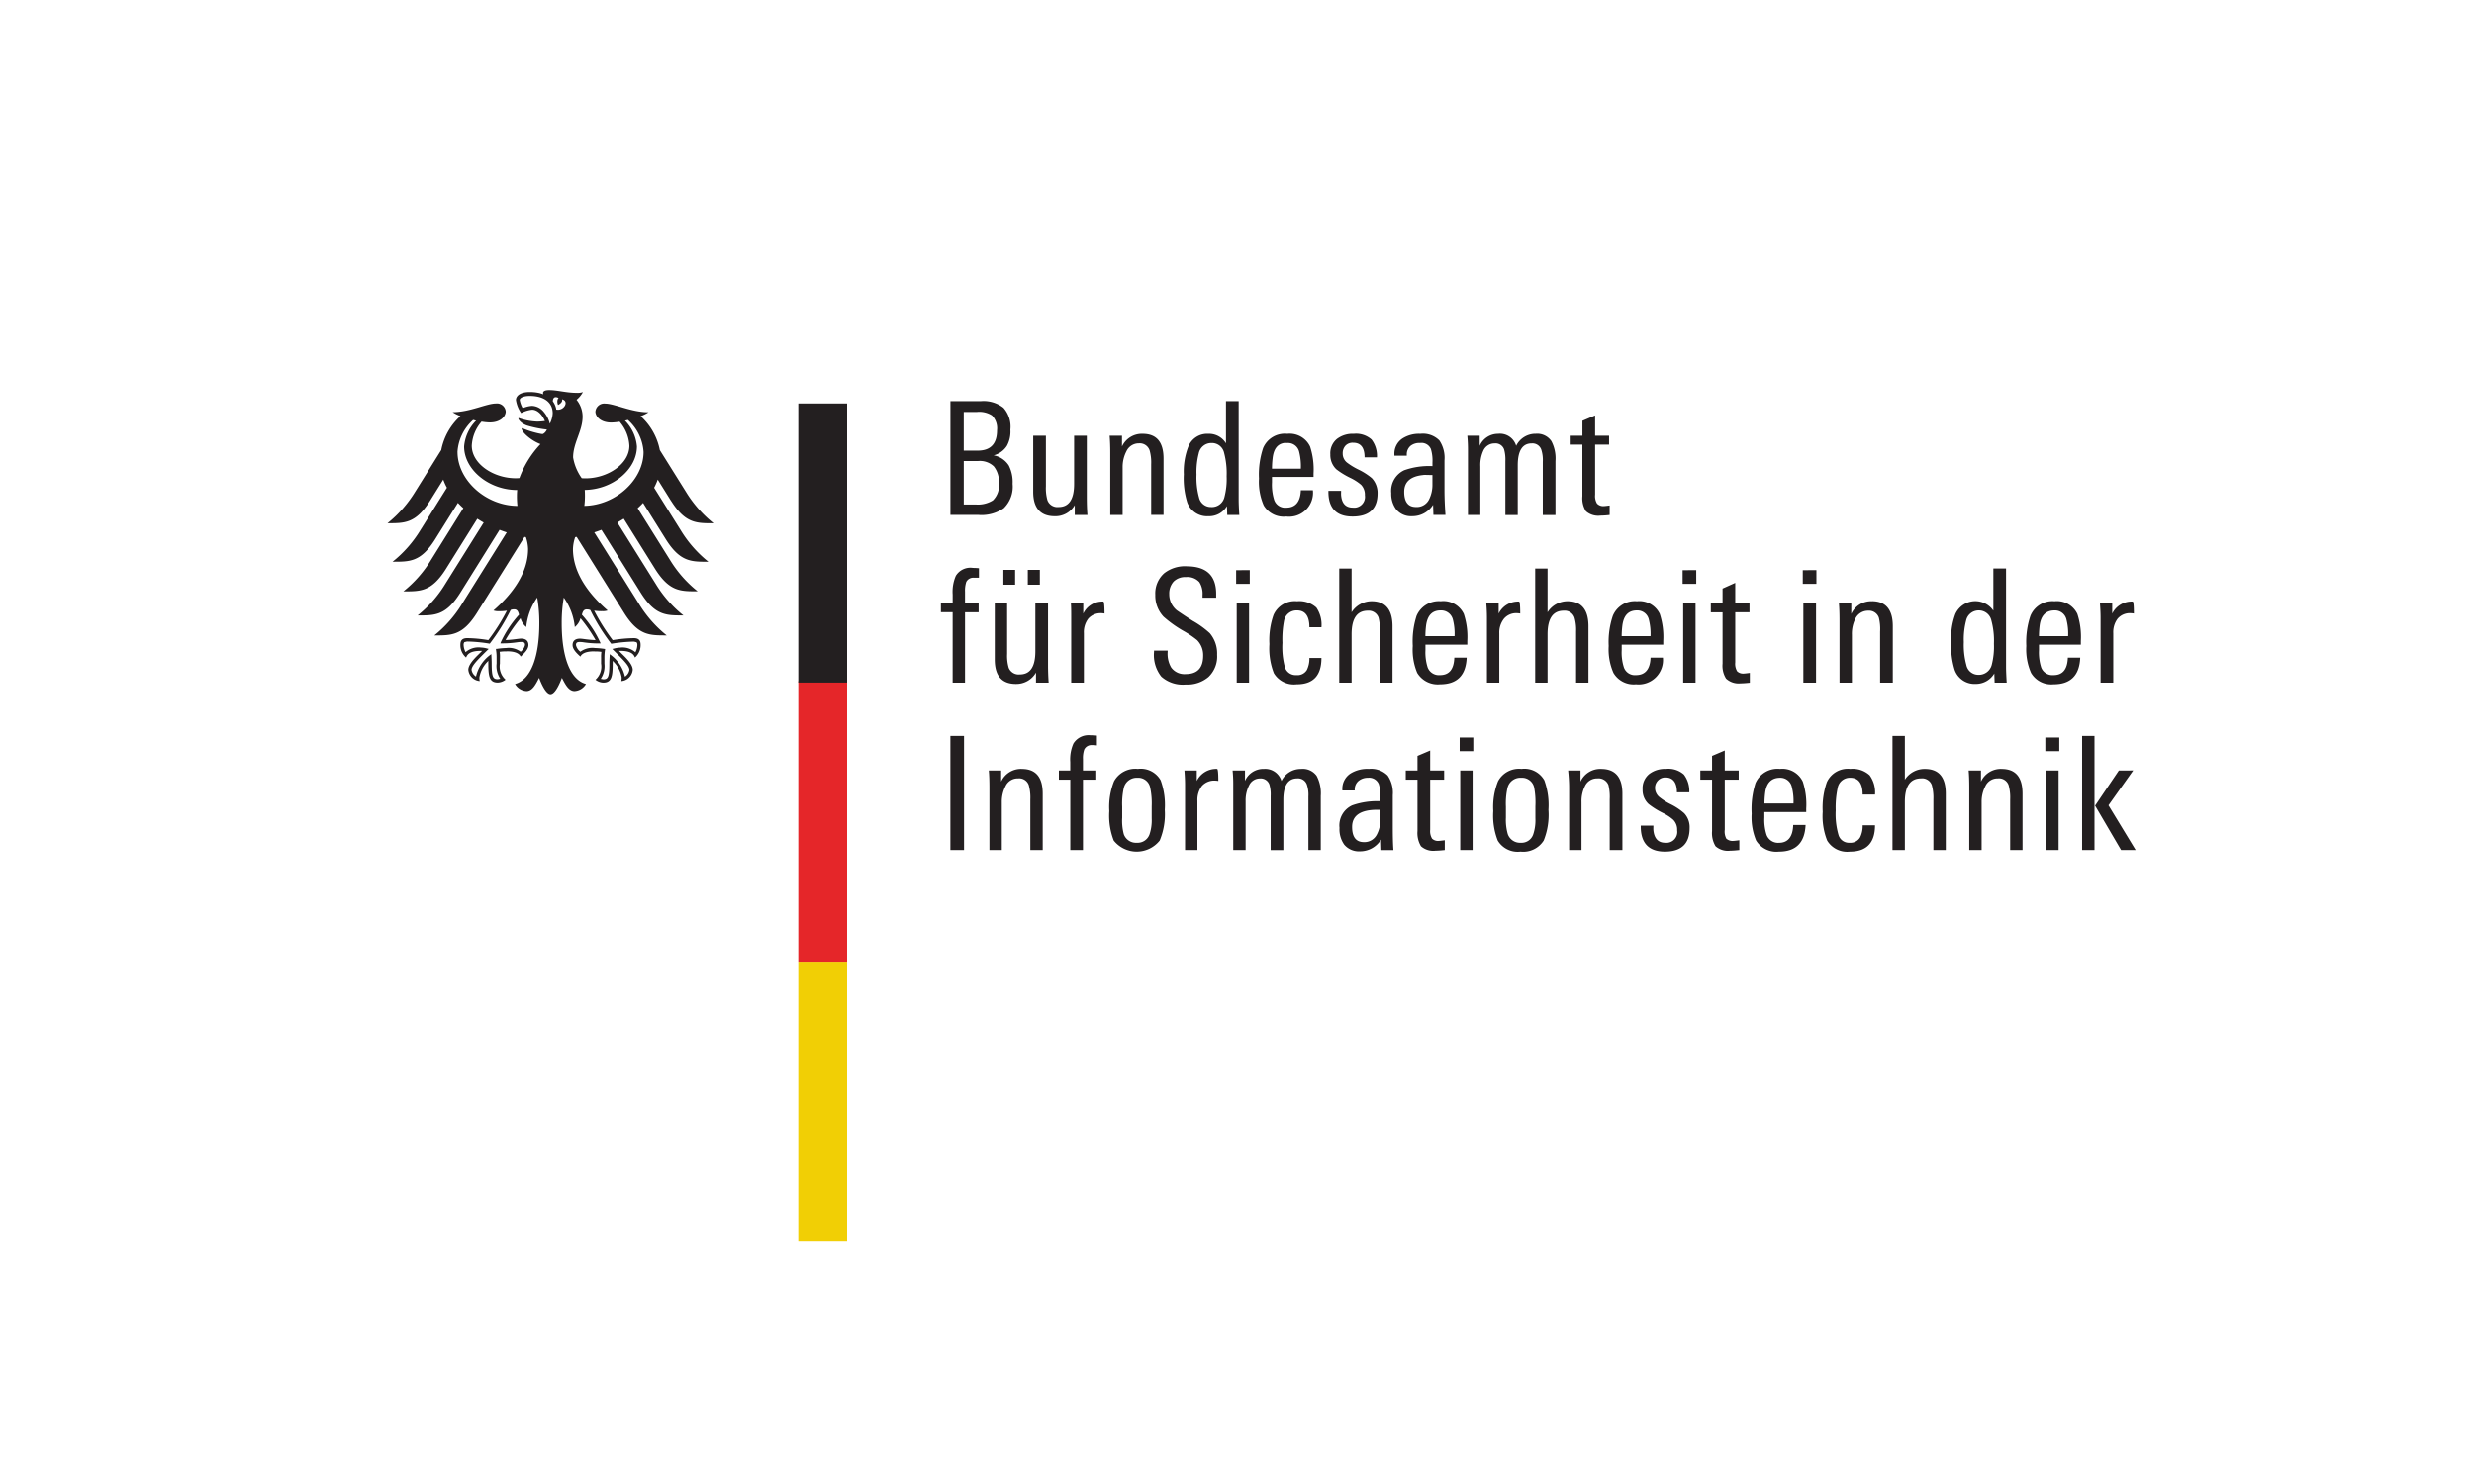 <svg id="Ebene_1" data-name="Ebene 1" xmlns="http://www.w3.org/2000/svg" viewBox="0 0 250 150"><defs><style>.cls-1{fill:#f1cf05;}.cls-2{fill:#e52629;}.cls-3{fill:#231f20;}</style></defs><g id="layer1"><path id="path110" class="cls-1" d="M83.488,97.207H85.6V125.42H80.667V97.207Z"/><path id="path114" class="cls-2" d="M83.488,68.851H85.6V97.207H80.667V68.851Z"/><path id="path118" class="cls-3" d="M59.048,51.131a8.375,8.375,0,0,0,.06-.973c0-.183,0-.4-.02-.637,2.812-.037,5.274-2.063,5.274-4.392a4.185,4.185,0,0,0-1.209-2.612l.3-.071a4.729,4.729,0,0,1,1.579,3.239c0,2.794-2.794,5.387-5.983,5.446M56.214,41.4a1.922,1.922,0,0,0-.35-.838c.009-.283.127-.556.583-.335-.248.257-.057.705-.057.705s.51-.235.405-.57c.753.181.21,1.193-.581,1.038m-.653,1.432a2.92,2.92,0,0,0-.589-1.169,1.62,1.62,0,0,0-1.208-.641,2.984,2.984,0,0,0-.944.232,2.53,2.53,0,0,1-.3-.823c0-.2.346-.411,1.006-.411,1.455,0,2.326.657,2.326,1.76a2.577,2.577,0,0,1-.293,1.052M59.3,61.6a.881.881,0,0,1,.348.062,19.893,19.893,0,0,0,2.1,3.385l.016.019.023,0a15.526,15.526,0,0,1,2.254-.215h.018l.263.062a.405.405,0,0,1,.083.29,1.608,1.608,0,0,1-.2.722,1.986,1.986,0,0,0-1.545-.468,2.8,2.8,0,0,0-.655.109l-.063.011-.068.021.446.442c.686.686,1.28,1.278,1.28,1.67a.994.994,0,0,1-.446.683,3.767,3.767,0,0,0-1.482-2.225l-.06-.045-.013.255c-.01.171-.025.428-.025.7,0,1.372-.141,1.582-.616,1.582l-.253-.048a2.306,2.306,0,0,0,.373-1.534l0-.356v-.283a5.16,5.16,0,0,1,.055-.735l.016-.106-.076-.01a7.717,7.717,0,0,0-.953-.089,2.03,2.03,0,0,0-1.473.377,1.181,1.181,0,0,1-.445-.678c0-.286.18-.309.413-.309a2.835,2.835,0,0,1,.38.037,10.191,10.191,0,0,0,1.635.108h.057l-.016-.057A11.1,11.1,0,0,0,58.8,62.137c.087-.326.18-.541.5-.541m-8.711,3.377-.017.057h.055a10.152,10.152,0,0,0,1.634-.108,3.021,3.021,0,0,1,.383-.037c.234,0,.411.023.411.309a1.174,1.174,0,0,1-.444.678A2.022,2.022,0,0,0,51.14,65.5a7.678,7.678,0,0,0-.954.089l-.034,0-.039,0,.01.106a4.57,4.57,0,0,1,.058.735l0,.283,0,.356a2.3,2.3,0,0,0,.373,1.534l-.255.048c-.473,0-.614-.21-.614-1.582,0-.277-.016-.534-.024-.7l-.013-.256-.06.046A3.749,3.749,0,0,0,48.1,68.384a.986.986,0,0,1-.446-.683c0-.392.594-.984,1.277-1.67l.4-.392.052-.05-.133-.032a2.764,2.764,0,0,0-.652-.109,1.987,1.987,0,0,0-1.547.468,1.633,1.633,0,0,1-.2-.722.421.421,0,0,1,.08-.29l.263-.062h.021a15.571,15.571,0,0,1,2.254.215l.023,0,.016-.019a20.4,20.4,0,0,0,2.1-3.385.855.855,0,0,1,.346-.062c.318,0,.405.216.495.541a11.067,11.067,0,0,0-1.865,2.837M46.23,45.685a4.729,4.729,0,0,1,1.579-3.239l.3.071A4.2,4.2,0,0,0,46.9,45.129c0,2.352,2.515,4.4,5.362,4.4-.018.2-.027.414-.027.633a8.3,8.3,0,0,0,.052.973c-3.219-.019-6.053-2.63-6.053-5.446m21.591,4.956c1.442,2.283,2.575,2.245,4.284,2.245a12.158,12.158,0,0,1-2.794-3.176l-2.639-4.221a6.246,6.246,0,0,0-1.939-3.429,3.543,3.543,0,0,0,.793-.393c-1.725,0-3.433-.876-4.371-.876a.886.886,0,0,0-.994.839c.039.53.588,1.074,1.6,1.074a5.575,5.575,0,0,0,.846-.083,4,4,0,0,1,.989,2.434c0,1.85-2.211,3.291-4.441,3.291-.128,0-.245-.006-.373-.015a5.027,5.027,0,0,1-.874-2.1c0-1.47.959-2.671.959-4.124a2.7,2.7,0,0,0-.611-1.7,2.588,2.588,0,0,0,.644-.782,1.622,1.622,0,0,1-.624.078c-1.068,0-1.94-.279-2.791-.279-.483,0-.616.15-.616.292l.023.134a2.9,2.9,0,0,0-.551-.158,4.387,4.387,0,0,0-.809-.072c-1.03,0-1.4.433-1.4.806a3.132,3.132,0,0,0,.528,1.322,3.1,3.1,0,0,1,1.106-.34c.548,0,1.034.523,1.294,1.141a5.174,5.174,0,0,1-.813.06,6.218,6.218,0,0,1-1.831-.359l-.04.028c0,.143.284.516.846.721a11.114,11.114,0,0,0,2.038.414.909.909,0,0,1-.4.45l-.129,0a9.212,9.212,0,0,1-1.968-.591l-.05.038c0,.389,1,1.245,1.9,1.573a10.087,10.087,0,0,0-2.132,3.438c-.123.009-.245.015-.373.015-2.228,0-4.439-1.441-4.439-3.291a4,4,0,0,1,.991-2.434,5.517,5.517,0,0,0,.842.083c1.011,0,1.56-.544,1.6-1.074a.885.885,0,0,0-1-.839c-.94,0-2.643.876-4.365.876a3.394,3.394,0,0,0,.791.393,6.206,6.206,0,0,0-1.94,3.429L41.951,49.71a12.215,12.215,0,0,1-2.794,3.176c1.706,0,2.837.038,4.284-2.245l1.352-2.166a5.64,5.64,0,0,0,.37.823L42.472,53.6a12.146,12.146,0,0,1-2.8,3.177c1.71,0,2.842.039,4.284-2.242l2.317-3.709c.173.185.355.365.549.538L43.556,56.6a12.08,12.08,0,0,1-2.794,3.174c1.71,0,2.839.041,4.283-2.241l3.188-5.1c.21.132.423.262.645.385l-3.89,6.22A12.088,12.088,0,0,1,42.2,62.208c1.708,0,2.838.038,4.283-2.243l4-6.41c.239.091.478.177.725.257l-4.526,7.241a12.246,12.246,0,0,1-2.792,3.173c1.7,0,2.839.039,4.284-2.243L53,54.267l.143.026a4.031,4.031,0,0,1,.222,1.193c0,2.425-1.592,4.567-3.5,6.219a1.441,1.441,0,0,0,.533.073,4.847,4.847,0,0,0,.826-.052A19.69,19.69,0,0,1,49.347,64.7a13.964,13.964,0,0,0-2.13-.2c-.625,0-.694.366-.694.692A1.643,1.643,0,0,0,47.1,66.46c.115-.289.347-.676,1.5-.676l.115.006c-.336.374-1.389,1.225-1.389,1.911a1.258,1.258,0,0,0,1.153,1.137,1.472,1.472,0,0,1-.032-.381,2.929,2.929,0,0,1,.909-1.661,1.628,1.628,0,0,0-.01.278c0,1.313.121,1.917.953,1.917a1.342,1.342,0,0,0,.789-.292,1.789,1.789,0,0,1-.571-1.625c0-.193,0-.381.007-.639a3.37,3.37,0,0,0-.03-.552,3.687,3.687,0,0,1,.651-.043s1.184-.092,1.47.523c.32-.294.786-.712.786-1.169,0-.3-.144-.647-.752-.647-.233,0-.958.142-1.567.142a15.284,15.284,0,0,1,1.523-2.2,1.73,1.73,0,0,0,.573.889A6.242,6.242,0,0,1,54.287,60.4a14.609,14.609,0,0,1,.213,2.6c0,3.264-.786,5.674-2.453,6.134a1.429,1.429,0,0,0,1.153.717c.607,0,.94-.69,1.278-1.338.177.478.666,1.654,1.151,1.654s.974-1.176,1.151-1.654c.339.648.672,1.338,1.279,1.338a1.427,1.427,0,0,0,1.153-.717c-1.665-.46-2.451-2.87-2.451-6.134a14.988,14.988,0,0,1,.21-2.6,6.225,6.225,0,0,1,1.114,2.983,1.743,1.743,0,0,0,.576-.889,15.685,15.685,0,0,1,1.522,2.2c-.611,0-1.337-.142-1.567-.142-.61,0-.757.344-.757.647,0,.457.471.875.791,1.169.286-.615,1.47-.523,1.47-.523a3.7,3.7,0,0,1,.652.043,3.262,3.262,0,0,0-.031.552c0,.258,0,.446,0,.639a1.782,1.782,0,0,1-.568,1.625,1.343,1.343,0,0,0,.788.293c.833,0,.951-.605.951-1.918a2.071,2.071,0,0,0-.005-.278,2.933,2.933,0,0,1,.911,1.661,1.484,1.484,0,0,1-.034.381A1.258,1.258,0,0,0,63.939,67.7c0-.686-1.053-1.537-1.392-1.911l.118-.006c1.153,0,1.382.387,1.5.676a1.638,1.638,0,0,0,.57-1.266c0-.325-.066-.692-.69-.692a13.943,13.943,0,0,0-2.133.2,19.879,19.879,0,0,1-1.873-2.977,4.889,4.889,0,0,0,.829.052,1.463,1.463,0,0,0,.534-.073c-1.91-1.652-3.505-3.794-3.505-6.219a4.039,4.039,0,0,1,.225-1.193l.148-.026,4.818,7.716c1.442,2.282,2.577,2.243,4.281,2.243a12.218,12.218,0,0,1-2.791-3.173l-4.526-7.241c.249-.08.488-.166.724-.257l4.005,6.41c1.445,2.281,2.573,2.243,4.28,2.243a12.137,12.137,0,0,1-2.79-3.174l-3.888-6.22c.22-.123.437-.253.645-.385l3.185,5.1c1.447,2.282,2.576,2.241,4.284,2.241A12.083,12.083,0,0,1,67.705,56.6l-3.27-5.231c.193-.173.379-.353.549-.538L67.3,54.538c1.444,2.281,2.576,2.242,4.283,2.242A12.179,12.179,0,0,1,68.789,53.6L66.1,49.3a6.466,6.466,0,0,0,.365-.823l1.352,2.166"/><path id="path120" class="cls-3" d="M80.667,40.78H85.6V68.992H80.667V40.78Z"/><path id="path292" class="cls-3" d="M96.041,40.548v11.5h2.82a3.949,3.949,0,0,0,2.563-.673,3.036,3.036,0,0,0,.9-2.467,3.671,3.671,0,0,0-.384-1.858,2.316,2.316,0,0,0-1.538-1.026,2.246,2.246,0,0,0,1.346-.961,2.986,2.986,0,0,0,.352-1.634,2.875,2.875,0,0,0-.7-2.211,3.269,3.269,0,0,0-2.275-.673Zm27.845,0V44.81a2,2,0,0,0-1.794-.962,2.045,2.045,0,0,0-2.019,1.314,6.943,6.943,0,0,0-.448,2.788,8.241,8.241,0,0,0,.352,2.852,2.136,2.136,0,0,0,2.147,1.377,2.075,2.075,0,0,0,1.858-1.025l.032.9h1.218c-.046-.721-.064-1.219-.064-1.506v-10Zm-26.5,1.089h1.346a2.39,2.39,0,0,1,1.506.353,1.856,1.856,0,0,1,.512,1.506c0,1.367-.657,2.051-1.954,2.051h-1.41v-3.91Zm63.8.353-1.282.545v1.506h-1.185v.9H159.9v5.223a2.458,2.458,0,0,0,.353,1.506,1.88,1.88,0,0,0,1.474.448,8.337,8.337,0,0,0,.929-.064V51.09c-.32.044-.516.064-.577.064a.862.862,0,0,1-.7-.256,1.469,1.469,0,0,1-.192-.9V44.938h1.41v-.9h-1.41V41.99Zm-45.725,1.858a2.213,2.213,0,0,0-2.083,1.282V44.041h-1.249c.039.457.064,1.017.064,1.73v6.28h1.249V47.245a3.442,3.442,0,0,1,.385-1.634,1.371,1.371,0,0,1,1.25-.8,1.053,1.053,0,0,1,1.089.7,4.444,4.444,0,0,1,.16,1.409v5.127h1.25v-5.7C117.574,44.679,116.873,43.848,115.459,43.848Zm14.612,0a2.376,2.376,0,0,0-2.436,1.442,8.434,8.434,0,0,0-.416,3.076,5.95,5.95,0,0,0,.48,2.724,2.347,2.347,0,0,0,2.275,1.122,2.419,2.419,0,0,0,2.692-2.66h-1.218c-.044,1.179-.548,1.762-1.474,1.762a1.166,1.166,0,0,1-1.217-.769,5.156,5.156,0,0,1-.224-1.794v-.545h4.2v-.352a7.43,7.43,0,0,0-.352-2.724,2.284,2.284,0,0,0-2.307-1.282Zm6.729,0a2.615,2.615,0,0,0-1.7.513,1.871,1.871,0,0,0-.673,1.57,1.979,1.979,0,0,0,.609,1.506,8.051,8.051,0,0,0,1.41.865,5.123,5.123,0,0,1,1.09.7,1.449,1.449,0,0,1,.384,1.058,1.093,1.093,0,0,1-1.218,1.249c-.711,0-1.112-.41-1.185-1.249-.013-.137,0-.289,0-.449h-1.282c-.033,1.733.79,2.6,2.435,2.6,1.679,0,2.532-.778,2.532-2.34a2.182,2.182,0,0,0-.577-1.538,6.525,6.525,0,0,0-1.346-.865,6.853,6.853,0,0,1-1.153-.7,1.151,1.151,0,0,1-.449-.929,1.122,1.122,0,0,1,.288-.8.989.989,0,0,1,.769-.288c.754,0,1.154.474,1.154,1.474h1.25a2.718,2.718,0,0,0-.545-1.8,2.348,2.348,0,0,0-1.794-.577Zm6.729,0a3.1,3.1,0,0,0-1.827.481,1.838,1.838,0,0,0-.8,1.634v.1h1.25v-.1a1.127,1.127,0,0,1,.384-.9,1.428,1.428,0,0,1,.962-.288,1.03,1.03,0,0,1,1.089.608,4.006,4.006,0,0,1,.16,1.378v.353a7.531,7.531,0,0,0-2.852.416,2.292,2.292,0,0,0-1.313,2.307,2.615,2.615,0,0,0,.512,1.667,1.928,1.928,0,0,0,1.57.673,2.466,2.466,0,0,0,2.147-1.154l.032,1.025h1.218c-.053-.743-.1-1.594-.1-2.563V46.54a3.154,3.154,0,0,0-.513-2.019,2.34,2.34,0,0,0-1.922-.673Zm7.882,0a2.014,2.014,0,0,0-1.89,1.218V44.041h-1.25c.04.446.064.9.064,1.377v6.633h1.25v-4.9a3.486,3.486,0,0,1,.32-1.634,1.235,1.235,0,0,1,1.122-.7.92.92,0,0,1,.961.608,3.8,3.8,0,0,1,.128,1.186v5.447h1.25v-5.03c0-1.454.464-2.211,1.41-2.211a.947.947,0,0,1,.961.608,3.426,3.426,0,0,1,.16,1.25v5.383h1.282V46.6a3.745,3.745,0,0,0-.417-2.019,1.734,1.734,0,0,0-1.57-.737,2.171,2.171,0,0,0-1.986,1.218,1.707,1.707,0,0,0-1.795-1.218Zm-47.007.193v5.671c0,1.648.742,2.468,2.179,2.468a2.247,2.247,0,0,0,2.019-1.122v.993h1.282c-.045-.551-.064-1.133-.064-1.762V44.041h-1.282v4.87c0,1.564-.522,2.339-1.57,2.339a1.076,1.076,0,0,1-1.122-.673,4.407,4.407,0,0,1-.16-1.41V44.041Zm18.008.737a1.264,1.264,0,0,1,1.282.993,8.115,8.115,0,0,1,.256,2.371,7.229,7.229,0,0,1-.224,2.115,1.3,1.3,0,0,1-1.346.993,1.223,1.223,0,0,1-1.217-.961,7.538,7.538,0,0,1-.257-2.307,7.5,7.5,0,0,1,.225-2.147A1.3,1.3,0,0,1,122.412,44.778Zm7.338,0a2.022,2.022,0,0,1,.321,0,1.157,1.157,0,0,1,1.217.929,5.971,5.971,0,0,1,.16,1.666h-2.915a9.1,9.1,0,0,1,.064-1.057C128.7,45.4,129.072,44.891,129.75,44.778ZM97.387,46.6h1.442a2.037,2.037,0,0,1,1.6.545,2.518,2.518,0,0,1,.513,1.7,2.106,2.106,0,0,1-.609,1.73,2.859,2.859,0,0,1-1.73.417H97.387Zm46.43,1.41c.184-.018.4,0,.609,0h.32v.929a3.3,3.3,0,0,1-.352,1.57,1.378,1.378,0,0,1-1.314.737c-.787,0-1.186-.509-1.186-1.538C141.894,48.707,142.532,48.14,143.817,48.014Zm-23.9,9.228a3.391,3.391,0,0,0-2.275.705,2.725,2.725,0,0,0-.9,2.179,3.114,3.114,0,0,0,.833,2.211,11.991,11.991,0,0,0,2.019,1.442,9.76,9.76,0,0,1,1.377.929,2.157,2.157,0,0,1,.609,1.57c0,1.244-.591,1.859-1.762,1.859a1.646,1.646,0,0,1-1.474-.673,2.754,2.754,0,0,1-.353-1.57v-.128h-1.377v.128a3.511,3.511,0,0,0,.737,2.5,3.261,3.261,0,0,0,2.467.8,3.3,3.3,0,0,0,2.307-.769,2.855,2.855,0,0,0,.865-2.243A3.175,3.175,0,0,0,122.252,64a9.43,9.43,0,0,0-1.73-1.249c-1.045-.668-1.557-1.027-1.6-1.058a2.086,2.086,0,0,1-.769-1.634,1.8,1.8,0,0,1,.448-1.282,1.657,1.657,0,0,1,1.25-.448,1.625,1.625,0,0,1,1.346.512,2.192,2.192,0,0,1,.32,1.314v.257h1.378V60.03q0-2.792-2.98-2.788Zm-21.629.16a1.72,1.72,0,0,0-1.7.8,4.068,4.068,0,0,0-.321,1.89v.865H95.08v.929h1.185V69h1.25V61.888h1.378v-.929H97.515V59.806a2.856,2.856,0,0,1,.128-.994.8.8,0,0,1,.8-.416c.231,0,.389-.01.481,0v-.961a6.207,6.207,0,0,0-.641-.032Zm37.042.065V69h1.249V64.1c0-1.582.55-2.371,1.634-2.371a1.056,1.056,0,0,1,1.09.7,4.824,4.824,0,0,1,.128,1.41V69h1.282V63.3c0-1.679-.71-2.531-2.115-2.531a2.407,2.407,0,0,0-2.019,1.121V57.467Zm19.8,0V69h1.25V64.1c0-1.582.55-2.371,1.634-2.371a1.05,1.05,0,0,1,1.089.7,4.477,4.477,0,0,1,.161,1.41V69h1.249V63.3c0-1.679-.71-2.531-2.115-2.531a2.4,2.4,0,0,0-2.018,1.121V57.467Zm46.3,0v4.261a2.211,2.211,0,0,0-3.845.353,7,7,0,0,0-.417,2.787,8.278,8.278,0,0,0,.353,2.852,2.125,2.125,0,0,0,2.115,1.41,2.152,2.152,0,0,0,1.89-1.057l.032.929h1.218c-.043-.723-.064-1.251-.064-1.538v-10ZM101.392,57.6V59.1h1.186V57.6Zm2.468,0V59.1h1.217V57.6Zm21.052.032v1.378h1.378V57.627Zm45.116,0v1.378h1.378V57.627Zm12.144,0v1.378h1.378V57.627Zm-6.825,1.281-1.282.577v1.474H172.88v.929h1.185v5.191a2.435,2.435,0,0,0,.353,1.506,1.875,1.875,0,0,0,1.474.481c.225,0,.536-.022.929-.064v-.993c-.32.042-.511.064-.577.064a.874.874,0,0,1-.705-.225,1.476,1.476,0,0,1-.192-.9V61.888h1.442v-.929h-1.442V58.908Zm-44.283,1.859a2.344,2.344,0,0,0-2.371,1.378,7.623,7.623,0,0,0-.417,2.948,6.89,6.89,0,0,0,.449,2.948,2.363,2.363,0,0,0,2.307,1.121c1.672,0,2.5-.887,2.5-2.659h-1.217a2.605,2.605,0,0,1-.257,1.217,1.11,1.11,0,0,1-1.057.513,1.141,1.141,0,0,1-1.154-.769,7.864,7.864,0,0,1-.256-2.5,9.831,9.831,0,0,1,.16-2.211,1.285,1.285,0,0,1,1.314-1.058c.83,0,1.25.572,1.25,1.7h1.217a3.066,3.066,0,0,0-.512-1.986,2.549,2.549,0,0,0-1.955-.641Zm14.547,0a2.441,2.441,0,0,0-2.467,1.474,8.43,8.43,0,0,0-.384,3.044,6.039,6.039,0,0,0,.448,2.724,2.422,2.422,0,0,0,2.307,1.153c1.723,0,2.62-.906,2.692-2.691h-1.25c-.042,1.179-.518,1.762-1.442,1.762a1.215,1.215,0,0,1-1.249-.769,4.991,4.991,0,0,1-.225-1.762v-.545h4.23v-.385a7.376,7.376,0,0,0-.353-2.723A2.283,2.283,0,0,0,145.611,60.767Zm19.8,0a2.4,2.4,0,0,0-2.435,1.474,8.273,8.273,0,0,0-.417,3.044,5.911,5.911,0,0,0,.481,2.724,2.364,2.364,0,0,0,2.275,1.153,2.468,2.468,0,0,0,2.723-2.691h-1.249c-.044,1.179-.548,1.762-1.474,1.762a1.174,1.174,0,0,1-1.218-.769,4.9,4.9,0,0,1-.224-1.762v-.545h4.2v-.385a7.49,7.49,0,0,0-.352-2.723,2.28,2.28,0,0,0-2.307-1.282Zm23.744,0a2.2,2.2,0,0,0-2.083,1.282v-1.09h-1.25c.045.458.064,1.05.064,1.763V69h1.25V64.163a3.419,3.419,0,0,1,.352-1.634,1.422,1.422,0,0,1,1.282-.8,1.06,1.06,0,0,1,1.09.7,4.687,4.687,0,0,1,.128,1.41V69h1.281V63.3C191.272,61.63,190.569,60.767,189.158,60.767Zm18.456,0a2.4,2.4,0,0,0-2.435,1.474,8.23,8.23,0,0,0-.417,3.044,5.924,5.924,0,0,0,.481,2.724,2.368,2.368,0,0,0,2.275,1.153c1.723,0,2.62-.906,2.692-2.691h-1.25c-.044,1.179-.516,1.762-1.442,1.762a1.214,1.214,0,0,1-1.25-.769,4.972,4.972,0,0,1-.224-1.762v-.545h4.23v-.385a7.419,7.419,0,0,0-.353-2.723,2.282,2.282,0,0,0-2.307-1.282Zm-96.128.032a2.141,2.141,0,0,0-2.019,1.218V60.959h-1.25c.034.438.032.931.032,1.474V69h1.282V64a2.252,2.252,0,0,1,.449-1.474,1.682,1.682,0,0,1,1.378-.544,1.729,1.729,0,0,1,.256.032c0-.809-.044-1.218-.128-1.218Zm42.008,0a2.184,2.184,0,0,0-2.051,1.218V60.959h-1.25c.034.438.065.931.065,1.474V69h1.249V64a2.253,2.253,0,0,1,.481-1.474,1.617,1.617,0,0,1,1.346-.544,2.01,2.01,0,0,1,.288.032c0-.809-.043-1.218-.128-1.218Zm62,0a2.183,2.183,0,0,0-2.051,1.218V60.959H212.2c.03.438.064.931.064,1.474V69h1.282V64a2.263,2.263,0,0,1,.449-1.474,1.624,1.624,0,0,1,1.346-.544,1.927,1.927,0,0,1,.288.032c0-.809-.042-1.218-.128-1.218Zm-114.97.16v5.7c0,1.645.713,2.467,2.147,2.467a2.288,2.288,0,0,0,2.019-1.153V69h1.281c-.042-.553-.064-1.166-.064-1.8V60.959h-1.281V65.83c0,1.563-.52,2.339-1.571,2.339a1.079,1.079,0,0,1-1.121-.673,4.322,4.322,0,0,1-.16-1.41V60.959Zm24.449,0V69h1.249V60.959Zm45.116,0V69h1.25V60.959Zm12.144,0V69h1.282V60.959Zm-36.657.737a1.218,1.218,0,0,1,1.25.961,5.715,5.715,0,0,1,.16,1.635h-2.948a8.825,8.825,0,0,1,.064-1.026C144.223,62.224,144.709,61.7,145.579,61.7Zm19.835,0a1.187,1.187,0,0,1,1.217.961,5.781,5.781,0,0,1,.161,1.635h-2.916a9.288,9.288,0,0,1,.064-1.026C164.058,62.224,164.538,61.7,165.414,61.7Zm34.542,0a1.291,1.291,0,0,1,1.282,1.025,7.866,7.866,0,0,1,.256,2.34,7.408,7.408,0,0,1-.224,2.146,1.34,1.34,0,0,1-1.378.994,1.228,1.228,0,0,1-1.186-.994,7.642,7.642,0,0,1-.256-2.307,7.5,7.5,0,0,1,.224-2.146,1.3,1.3,0,0,1,1.282-1.058Zm7.658,0a1.187,1.187,0,0,1,1.218.961,5.715,5.715,0,0,1,.16,1.635h-2.948a9.539,9.539,0,0,1,.064-1.026c.118-1.042.633-1.57,1.506-1.57ZM110.2,74.321a1.8,1.8,0,0,0-1.73.833,3.959,3.959,0,0,0-.321,1.859v.865H107v.929h1.153V85.92h1.282V78.807h1.346v-.929h-1.346V76.724a2.642,2.642,0,0,1,.128-.961.822.822,0,0,1,.8-.449,3.662,3.662,0,0,1,.481.032v-.993A6.164,6.164,0,0,0,110.2,74.321Zm-14.163.064V85.92h1.378V74.385Zm95.2,0V85.92h1.25V81.05c0-1.583.55-2.371,1.634-2.371a1.034,1.034,0,0,1,1.09.673,4.827,4.827,0,0,1,.16,1.442v5.127h1.25v-5.7c0-1.679-.708-2.5-2.115-2.5a2.368,2.368,0,0,0-2.019,1.089V74.385Zm19.162,0V85.92h1.25V74.385Zm-62.9.16v1.378h1.378V74.545Zm59.183,0v1.378h1.41V74.545Zm-62.163,1.314-1.282.545v1.474h-1.185v.929h1.185V84a2.587,2.587,0,0,0,.353,1.538,1.869,1.869,0,0,0,1.474.449c.223,0,.535-.023.929-.065v-.993c-.321.041-.518.064-.577.064a.865.865,0,0,1-.705-.224,1.471,1.471,0,0,1-.192-.9V78.807h1.41v-.929h-1.41V75.859Zm29.768,0-1.282.545v1.474h-1.186v.929h1.186V84a2.558,2.558,0,0,0,.352,1.538,1.88,1.88,0,0,0,1.474.449c.226,0,.536-.023.93-.065v-.993c-.318.041-.514.064-.577.064a.945.945,0,0,1-.737-.224,1.525,1.525,0,0,1-.16-.9V78.807h1.41v-.929h-1.41V75.859Zm-71.039,1.859A2.208,2.208,0,0,0,101.168,79V77.878h-1.25c.045.457.064,1.049.064,1.762v6.28h1.25V81.082a3.436,3.436,0,0,1,.385-1.634,1.345,1.345,0,0,1,1.249-.769,1.027,1.027,0,0,1,1.09.673,4.659,4.659,0,0,1,.16,1.442v5.127h1.25v-5.7c0-1.669-.7-2.5-2.115-2.5Zm11.727,0a2.442,2.442,0,0,0-2.4,1.249,6.973,6.973,0,0,0-.48,3.012,6.943,6.943,0,0,0,.448,2.98,2.966,2.966,0,0,0,4.646,0,6.934,6.934,0,0,0,.513-3.108,7.315,7.315,0,0,0-.416-2.98,2.308,2.308,0,0,0-2.308-1.153Zm8.011,0a2.185,2.185,0,0,0-2.051,1.217V77.878h-1.249c.03.434.064.93.064,1.474V85.92H121V80.954a2.352,2.352,0,0,1,.448-1.506,1.685,1.685,0,0,1,1.378-.545,2.321,2.321,0,0,1,.288.032c0-.807-.043-1.218-.128-1.218Zm4.71,0a2.017,2.017,0,0,0-1.89,1.217V77.878h-1.25a13.987,13.987,0,0,1,.064,1.41V85.92h1.25V80.986a3.328,3.328,0,0,1,.352-1.6,1.19,1.19,0,0,1,1.09-.7.928.928,0,0,1,.961.609,3.545,3.545,0,0,1,.128,1.153v5.48h1.282V80.858c0-1.455.467-2.179,1.41-2.179a.946.946,0,0,1,.961.609,3.218,3.218,0,0,1,.161,1.217v5.416h1.249v-5.48a3.765,3.765,0,0,0-.416-2.019,1.722,1.722,0,0,0-1.57-.7,2.166,2.166,0,0,0-1.987,1.217,1.712,1.712,0,0,0-1.8-1.217Zm10.607,0a3.212,3.212,0,0,0-1.859.48,1.841,1.841,0,0,0-.8,1.634V79.9h1.25v-.064a1.124,1.124,0,0,1,.384-.9,1.46,1.46,0,0,1,.962-.32,1.049,1.049,0,0,1,1.089.641,4,4,0,0,1,.16,1.377v.353a7.583,7.583,0,0,0-2.852.416,2.229,2.229,0,0,0-1.281,2.276,2.686,2.686,0,0,0,.48,1.7,1.924,1.924,0,0,0,1.57.673,2.487,2.487,0,0,0,2.147-1.186l.032,1.058h1.218c-.055-.746-.064-1.6-.064-2.564v-2.98a3.077,3.077,0,0,0-.513-1.987,2.359,2.359,0,0,0-1.922-.672Zm15.444,0a2.394,2.394,0,0,0-2.371,1.249,7,7,0,0,0-.481,3.012,6.955,6.955,0,0,0,.449,2.98,2.35,2.35,0,0,0,2.307,1.122,2.445,2.445,0,0,0,2.339-1.122,6.982,6.982,0,0,0,.481-3.108,7.311,7.311,0,0,0-.417-2.98,2.309,2.309,0,0,0-2.307-1.153Zm8.043,0A2.209,2.209,0,0,0,159.71,79V77.878h-1.249c.044.457.1,1.049.1,1.762v6.28h1.249V81.082a3.432,3.432,0,0,1,.353-1.634,1.348,1.348,0,0,1,1.249-.769,1.076,1.076,0,0,1,1.122.673,5.059,5.059,0,0,1,.128,1.442v5.127h1.282v-5.7c0-1.669-.733-2.5-2.147-2.5Zm6.569,0a2.611,2.611,0,0,0-1.7.512,1.858,1.858,0,0,0-.673,1.57,1.9,1.9,0,0,0,.608,1.474,8.239,8.239,0,0,0,1.442.9,4.607,4.607,0,0,1,1.058.7,1.42,1.42,0,0,1,.384,1.058,1.094,1.094,0,0,1-1.217,1.25c-.712,0-1.108-.445-1.186-1.282-.01-.14,0-.29,0-.449H165.8c-.03,1.734.785,2.628,2.436,2.628,1.679,0,2.5-.812,2.5-2.371a2.064,2.064,0,0,0-.545-1.506,6.3,6.3,0,0,0-1.346-.9,6.12,6.12,0,0,1-1.121-.7,1.193,1.193,0,0,1-.481-.929,1.035,1.035,0,0,1,.289-.769,1,1,0,0,1,.769-.32c.753,0,1.153.51,1.153,1.506h1.25a2.767,2.767,0,0,0-.545-1.8,2.36,2.36,0,0,0-1.794-.576Zm11.5,0a2.422,2.422,0,0,0-2.467,1.441,8.584,8.584,0,0,0-.385,3.077,6.085,6.085,0,0,0,.449,2.723,2.4,2.4,0,0,0,2.307,1.122c1.72,0,2.613-.906,2.692-2.692h-1.25c-.04,1.179-.518,1.8-1.442,1.8a1.241,1.241,0,0,1-1.25-.8,4.957,4.957,0,0,1-.224-1.762v-.545h4.23v-.352A7.407,7.407,0,0,0,182.172,79a2.28,2.28,0,0,0-2.307-1.281Zm7.114,0a2.323,2.323,0,0,0-2.371,1.345,7.824,7.824,0,0,0-.417,2.98,6.715,6.715,0,0,0,.449,2.916,2.362,2.362,0,0,0,2.307,1.122c1.667,0,2.531-.882,2.531-2.66h-1.25a2.59,2.59,0,0,1-.256,1.218,1.124,1.124,0,0,1-1.057.545,1.1,1.1,0,0,1-1.122-.77,7.59,7.59,0,0,1-.288-2.5,9.547,9.547,0,0,1,.192-2.243,1.252,1.252,0,0,1,1.282-1.057c.83,0,1.249.573,1.249,1.7h1.25a2.928,2.928,0,0,0-.545-1.955,2.541,2.541,0,0,0-1.954-.64Zm15.284,0A2.206,2.206,0,0,0,200.18,79V77.878h-1.249c.044.457.064,1.049.064,1.762v6.28h1.249V81.082a3.4,3.4,0,0,1,.385-1.634,1.345,1.345,0,0,1,1.25-.769,1.031,1.031,0,0,1,1.089.673,4.659,4.659,0,0,1,.16,1.442v5.127h1.25v-5.7c0-1.669-.7-2.5-2.115-2.5Zm-54.7.16V85.92h1.25V77.878Zm59.183,0V85.92h1.282V77.878Zm7.37,0-2.4,3.557,2.627,4.486h1.474L213.062,81.4l2.5-3.524Zm-99.173.737a1.226,1.226,0,0,1,1.282.961,7.7,7.7,0,0,1,.16,1.923v1.217a4.489,4.489,0,0,1-.224,1.634,1.275,1.275,0,0,1-1.282.834,1.3,1.3,0,0,1-1.313-.866,5.278,5.278,0,0,1-.161-1.666V81.531a7.262,7.262,0,0,1,.161-1.891,1.337,1.337,0,0,1,1.377-1.025Zm38.772,0a1.258,1.258,0,0,1,1.314.961,8.162,8.162,0,0,1,.128,1.923v1.217a4.467,4.467,0,0,1-.224,1.634,1.237,1.237,0,0,1-1.25.834,1.308,1.308,0,0,1-1.314-.866,5.184,5.184,0,0,1-.192-1.666V81.531a7.184,7.184,0,0,1,.16-1.891,1.339,1.339,0,0,1,1.378-1.025Zm26.147,0a1.186,1.186,0,0,1,1.218.961,5.806,5.806,0,0,1,.16,1.634H178.3a8.808,8.808,0,0,1,.064-1.025c.116-1.042.635-1.57,1.506-1.57Zm-40.694,3.236h.32v.961a3.113,3.113,0,0,1-.352,1.538,1.4,1.4,0,0,1-1.314.769c-.784,0-1.186-.508-1.186-1.538,0-1.148.849-1.73,2.532-1.73Z"/></g></svg>